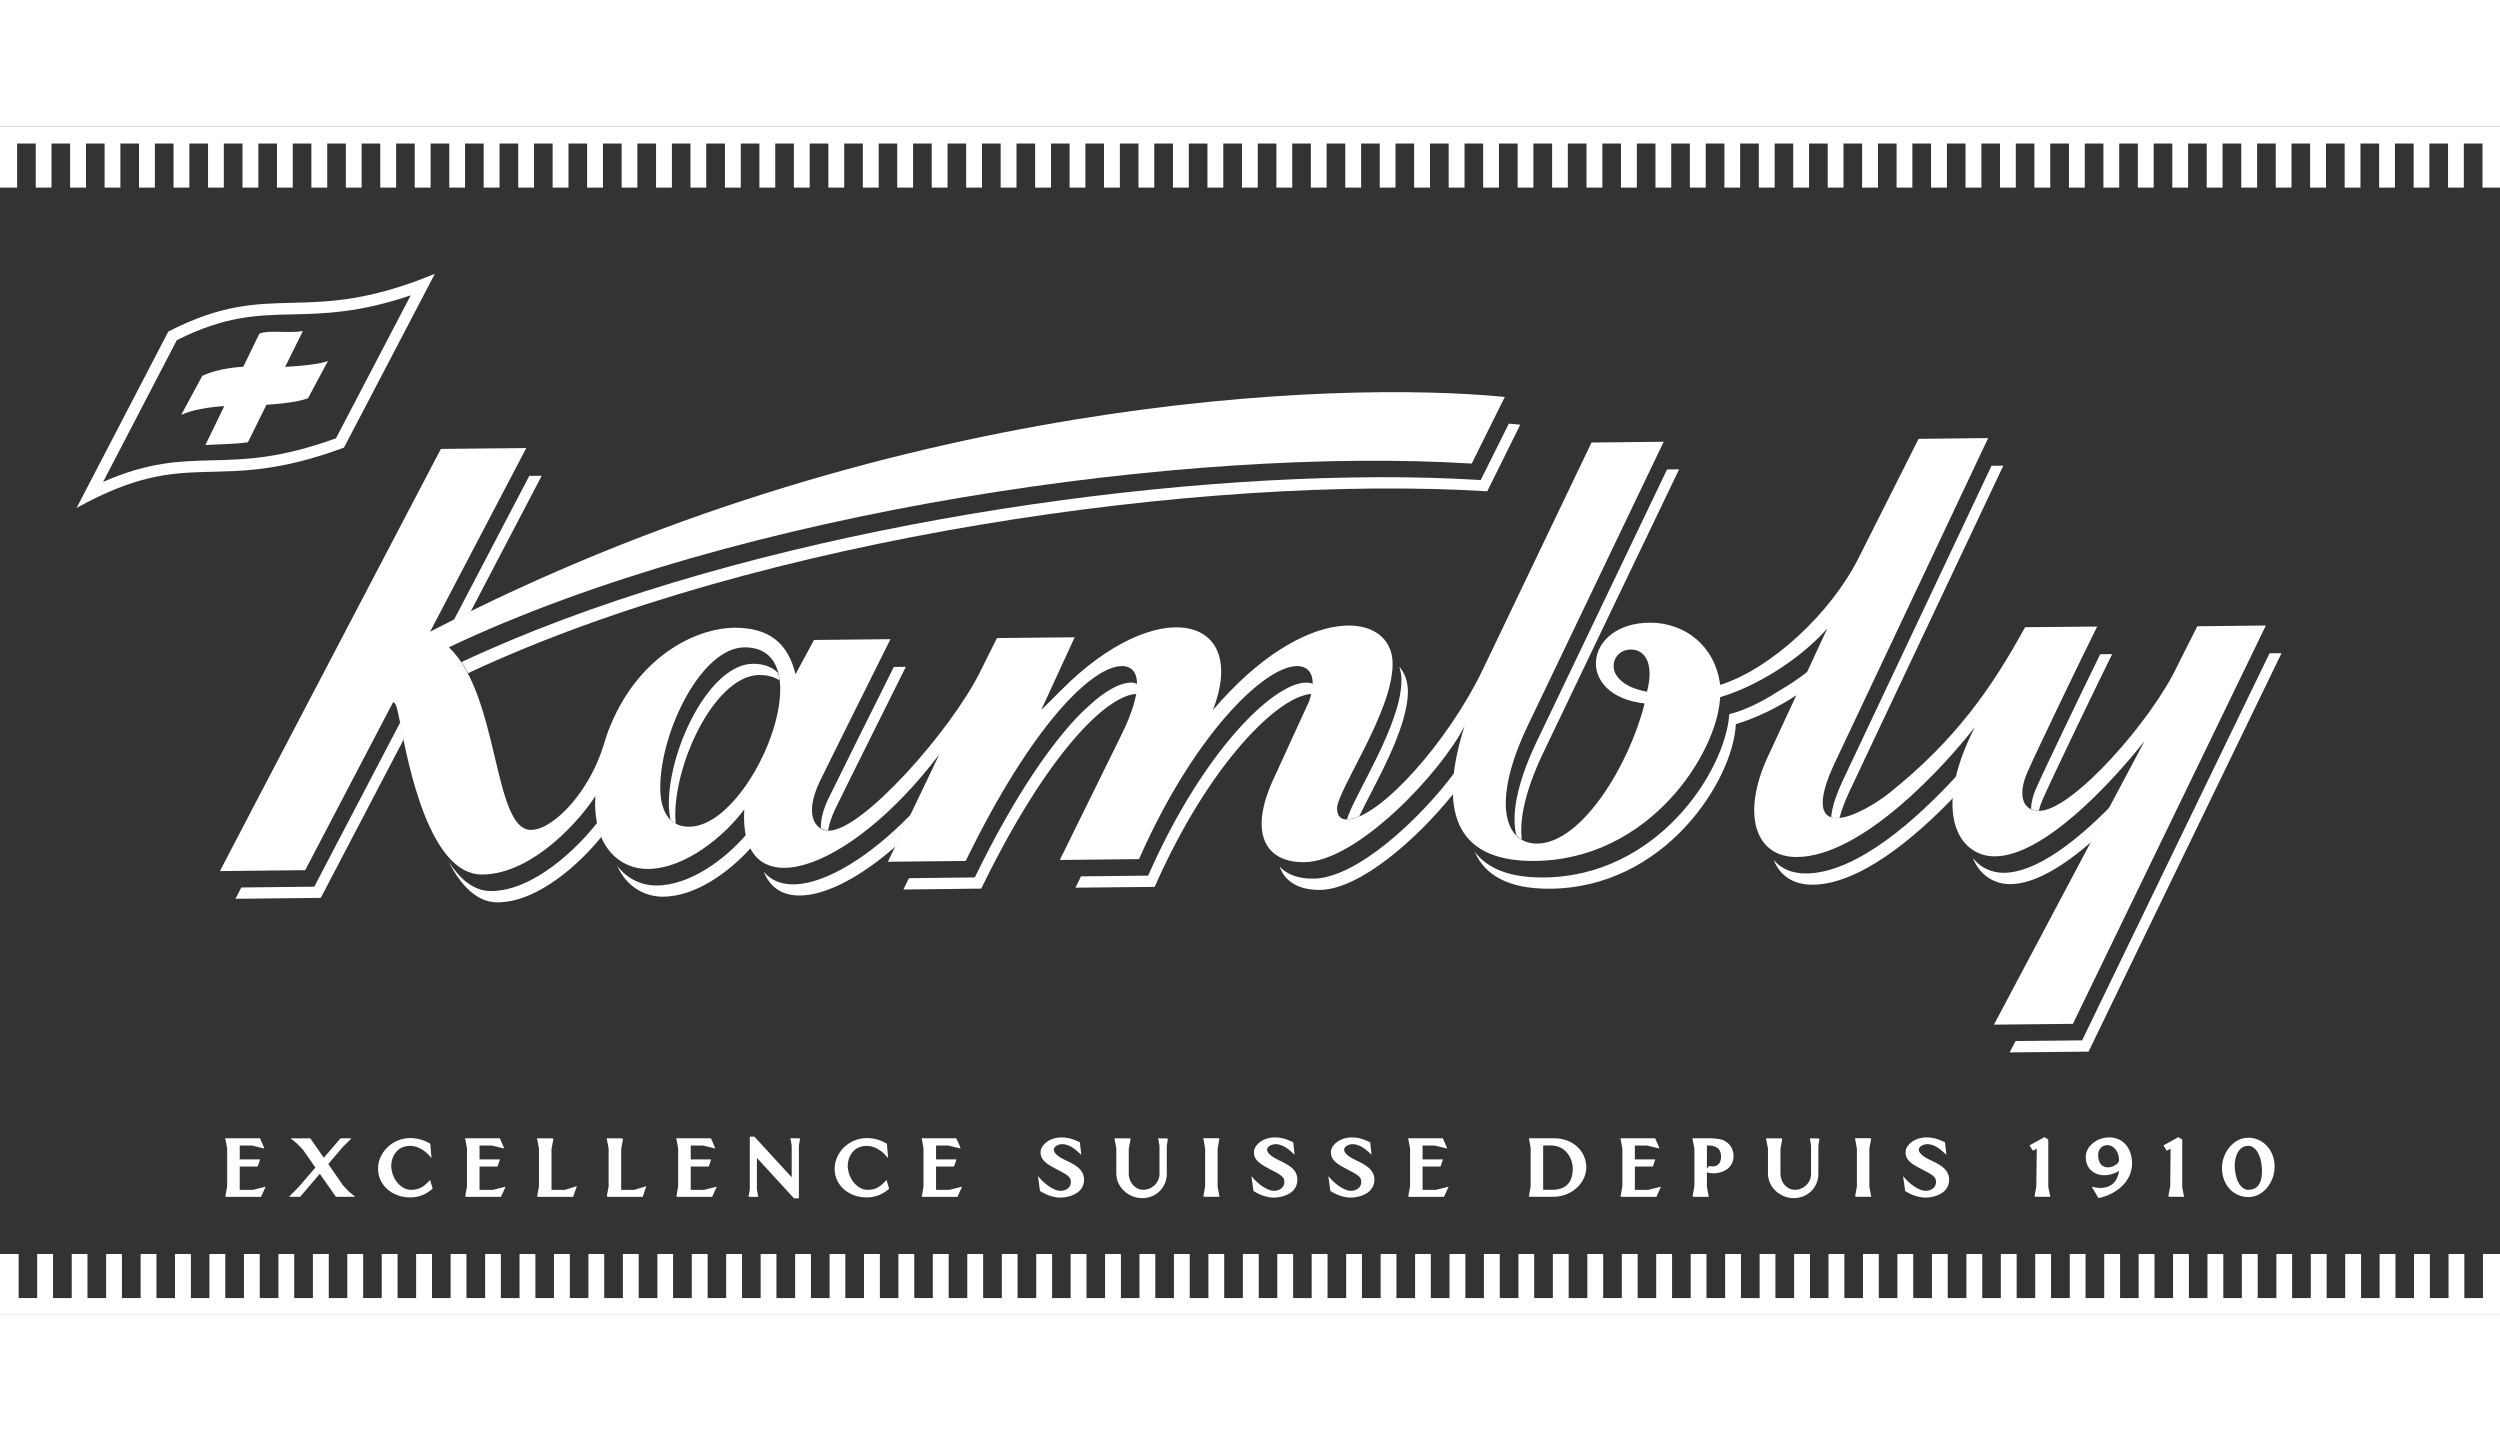 <?xml version="1.0" encoding="UTF-8"?>
<svg id="svg4475" xmlns="http://www.w3.org/2000/svg" width="300" height="173" viewBox="0 0 380 180.6">
  <rect x="0" y="0" width="380" height="180.6" fill="#333333" stroke="none"/>
  <defs>
    <style>
      .cls-1 {
        fill: #fff;
      }

      .cls-1, .cls-2 {
        fill-rule: evenodd;
      }

      .cls-2 {
        fill: none;
      }
    </style>
  </defs>
  <g id="g7913">
    <path id="path4559" class="cls-2" d="M.24.25h379.51v180.1H.24S.24.25.24.25Z"/>
    <path id="path4693" class="cls-1" d="M0,0v9.25h2.6V2.55h2.83v6.7h2.4V2.55h2.83v6.7h2.41V2.55h2.83v6.7h2.4V2.55h2.83v6.7h2.41V2.55h2.84v6.7h2.4V2.55h2.84v6.7h2.4V2.55h2.84v6.7h2.41V2.55h2.83v6.7h2.4V2.55h2.83v6.7h2.41V2.55h2.83v6.7h2.4V2.55h2.83v6.7h2.41V2.55h2.83v6.7h2.41V2.55h2.84v6.7h2.4V2.55h2.83v6.7h2.41V2.55h2.84v6.7h2.4V2.55h2.83v6.7h2.41V2.55h2.83v6.7h2.41V2.55h2.84v6.7h2.39V2.55h2.84v6.7h2.41V2.55h2.82v6.7h2.4V2.55h2.84v6.7h2.41V2.55h2.83v6.7h2.41V2.55h2.83v6.7h2.4V2.55h2.84v6.7h2.41V2.55h2.83v6.7h2.41V2.55h2.82v6.7h2.41V2.55h2.83v6.7h2.41V2.55h2.83v6.7h2.4V2.55h2.84v6.7h2.41V2.55h2.83v6.7h2.41V2.55h2.83v6.7h2.4V2.55h2.83v6.7h2.41V2.55h2.83v6.7h2.4V2.55h2.84v6.7h2.41V2.55h2.83v6.7h2.41V2.55h2.84v6.7h2.4V2.55h2.83v6.7h2.41V2.55h2.83v6.7h2.4V2.55h2.83v6.7h2.41V2.55h2.83v6.7h2.4V2.55h2.83v6.7h2.41V2.55h2.84v6.7h2.41V2.55h2.83v6.7h2.4V2.55h2.84v6.7h2.4V2.55h2.84v6.7h2.39V2.55h2.84v6.7h2.41V2.55h2.83v6.7h2.41V2.55h2.83v6.7h2.4V2.55h2.83v6.7h2.41V2.55h2.84v6.7h2.39V2.55h2.84v6.7h2.41V2.55h2.82v6.7h2.41V2.55h2.83v6.7h2.4V2.55h2.83v6.7h2.41V2.55h2.83v6.7h2.4V2.55h2.84v6.7h2.41V2.55h2.83v6.7h2.41V2.55h2.83v6.7h2.4V2.55h2.83v6.7h2.41V2.55h2.84v6.7h2.41V2.55h2.83v6.7h2.4V2.55h2.83v6.7h2.41V2.55h2.83v6.7h2.4V2.55h2.83v6.7h2.41V2.55h2.84v6.7h2.41V2.55h2.83v6.7h2.4V2.55h2.83v6.7h2.41V2.55h2.84v6.7h2.4V2.55h2.84v6.7h2.4V2.55h2.84v6.7h2.39V2.55h2.84v6.7h2.4V2.55h2.84v6.7h2.77V0H0Z"/>
    <path id="path4697" class="cls-1" d="M380,180.6v-9.26h-2.59v6.7h-2.83v-6.7h-2.4v6.7h-2.84v-6.7h-2.41v6.7h-2.82v-6.7h-2.41v6.7h-2.82v-6.7h-2.41v6.7h-2.82v-6.7h-2.41v6.7h-2.84v-6.7h-2.39v6.7h-2.84v-6.7h-2.41v6.7h-2.82v-6.7h-2.41v6.7h-2.82v-6.7h-2.41v6.7h-2.82v-6.7h-2.41v6.7h-2.82v-6.7h-2.41v6.7h-2.84v-6.7h-2.4v6.7h-2.84v-6.7h-2.41v6.7h-2.82v-6.7h-2.41v6.7h-2.82v-6.7h-2.41v6.7h-2.84v-6.7h-2.4v6.7h-2.84v-6.7h-2.41v6.7h-2.83v-6.7h-2.4v6.7h-2.83v-6.7h-2.41v6.7h-2.82v-6.7h-2.41v6.7h-2.84v-6.7h-2.4v6.7h-2.84v-6.7h-2.4v6.7h-2.84v-6.7h-2.4v6.7h-2.83v-6.7h-2.41v6.7h-2.82v-6.7h-2.41v6.7h-2.83v-6.7h-2.41v6.7h-2.84v-6.7h-2.4v6.7h-2.84v-6.7h-2.39v6.7h-2.84v-6.7h-2.41v6.7h-2.82v-6.7h-2.41v6.7h-2.84v-6.7h-2.39v6.7h-2.84v-6.7h-2.4v6.7h-2.84v-6.7h-2.4v6.7h-2.83v-6.7h-2.41v6.7h-2.82v-6.7h-2.41v6.7h-2.82v-6.7h-2.41v6.7h-2.84v-6.7h-2.4v6.7h-2.84v-6.7h-2.4v6.7h-2.83v-6.7h-2.41v6.7h-2.82v-6.7h-2.41v6.7h-2.82v-6.7h-2.41v6.7h-2.82v-6.7h-2.41v6.7h-2.84v-6.7h-2.39v6.7h-2.84v-6.7h-2.41v6.7h-2.83v-6.7h-2.41v6.7h-2.82v-6.7h-2.41v6.7h-2.82v-6.7h-2.41v6.7h-2.84v-6.7h-2.39v6.7h-2.84v-6.7h-2.4v6.7h-2.84v-6.7h-2.4v6.7h-2.83v-6.7h-2.41v6.7h-2.82v-6.7h-2.41v6.7h-2.84v-6.7h-2.39v6.7h-2.84v-6.7h-2.4v6.7h-2.84v-6.7h-2.4v6.7h-2.83v-6.7h-2.41v6.7h-2.82v-6.7h-2.41v6.7h-2.84v-6.7h-2.39v6.7h-2.84v-6.7h-2.41v6.7h-2.83v-6.7h-2.41v6.7h-2.82v-6.7h-2.41v6.7h-2.82v-6.7h-2.41v6.7h-2.82v-6.7h-2.41v6.7h-2.84v-6.7h-2.4v6.7h-2.84v-6.7h-2.4v6.7h-2.84v-6.7h-2.41v6.7h-2.82v-6.7h-2.41v6.7h-2.82v-6.7h-2.41v6.7h-2.84v-6.7h-2.4v6.7h-2.84v-6.7h-2.39v6.7h-2.84v-6.7h-2.41v6.7h-2.82v-6.7H0v9.26h380,0Z"/>
    <path id="path4701" class="cls-1" d="M333.98,75.94l-2.97,5.9c-3.97,8.48-16.07,22.14-21.03,22.14-2.74,0-3.23-2.63-1.83-5.83,1.35-3.12,8.77-18.51,10.62-22.18l-10.96.1c-5.06,9.24-10.51,17.07-20.52,25.11-1.94,1.57-5.72,3.91-8.11,3.91s-3.11-2.37-.36-8.26l23.38-49.51-10.58.12-9.14,18.16c-4.16,8.27-13.21,16.77-21.01,19.24-.8-6.06-5.44-9.43-10.61-9.46-10.12,0-11.61,11.09-.88,12.28-2.29,9.25-9.55,21.3-16.37,21.3-4.89,0-6.93-6.18-1.5-17.7.91-1.93,17.83-37.26,20.77-43.38l-10.97.12-16.57,34.6c-5.18,10.79-15.69,22.7-20.68,22.7-.89,0-1.43-.61-1.43-1.67,0-2.76,8.45-14.65,8.45-21.99,0-8.11-13.32-9.42-27.32,7.03,5.6-14.43-8.46-17.76-23.05-3.04l-3.05,3.03,5.09-11.06-11.82.12-2.55,5.13c-4.54,9.09-17.94,24.14-22.97,24.14-2.1,0-3.85-2.37-1.4-7.48,1.34-2.79,9.99-20.1,10.74-21.62l-11.62.12-2.81,5.2c-1.19-4.82-4.07-7.06-9.28-7.06s-14.23,3.72-18.86,14.87c-.41.98-.74,1.97-1.02,2.93-2.16,7.18-7.68,12.93-11.06,12.93-5.78,0-4.76-20.45-12.47-27.76,44.03-20.87,112.33-30.59,155.47-27.92l5.03-10.13c-25.68-2.54-94.34-.15-163.36,35.69l14.62-27.92-12.98.13c-1.66,3.21-32.78,62.54-33.58,64.17l12.96-.14,13.36-25.53c.37.12.52.28,1.11,3.33,1.21,6.28,4.45,22.86,12.38,22.86s15.32-8.8,17.25-11.93c-.44,8.26,4.2,11.09,7.89,11.09,5.78,0,11.77-5.05,14.75-9.05-.9,15.2,15.8,9.87,29.62-8.34-.85,1.87-5.47,11.42-7.79,16.29l11.83-.12c10.12-20.79,19.26-29.62,23.75-29.62,2.94,0,3.24,3.77-.15,10.59l-9.3,18.88,12.04-.13c8.87-20.14,20.44-30.61,24.89-29.22.75.24,2.35,1.21.96,5.24l-5.6,12.23c-3.38,7.59-1.27,12.22,4.79,12.22,8.09,0,20.88-13.66,24.44-20.69-4.01,12.68-1.56,20.5,10.39,20.5,17.69,0,28.06-16.42,28.46-24.89,5.35-1.6,11.89-5.52,16.28-10.43l-9.04,19.49c-4.06,8.8-1.87,15.23,4.36,15.23,10.01,0,22.63-13.98,27.12-19.75-6.64,13.01-2.44,19.65,3,19.65,7.36,0,17.52-10.89,22.79-17.52,0,0-18.57,34.91-22.89,43.1l12-.12,29.33-60.55-10.51.12M104.75,106.4c-3.25,0-4.45-2.73-4.39-6.23.15-8.5,6.32-21.04,12.83-21.04,12.27,0,1.12,27.26-8.44,27.26M250.34,85.88c-1.86-.38-3.55-.96-4.59-2.42-1.14-1.62-.18-4,2.18-4,1.97,0,3.59,1.95,2.41,6.42"/>
    <path id="path4705" class="cls-1" d="M346.78,80.03h-1.81s-28.49,58.84-28.49,58.84l-10.11.1-.91,1.73,12-.12,29.32-60.54M68.23,111.75c1.69,2.63,3.79,4.42,6.39,4.42,6.53,0,13.24-6.62,16.17-10.4.16.79.37,1.51.63,2.15-3.09,3.85-9.55,9.97-15.82,9.97-3.14,0-5.55-2.59-7.37-6.13M60.86,90.49l-13.09,25.02-11.09.12-.89,1.72,12.97-.14,12.62-24.12-.46-2.28-.06-.32M93.81,112.32c1.6,2.15,3.92,3.01,5.94,3.01,5.14,0,10.45-4,13.66-7.71.16.77.39,1.44.69,2.02-3.24,3.61-8.36,7.39-13.37,7.39-2.49,0-5.43-1.3-6.92-4.71M116.12,113.26c.99,1.2,2.39,1.81,4.1,1.89h.75c4.59-.23,11.07-4.02,17.51-10.64l-2.33,4.86c-9.12,8.02-17.64,10.03-20.04,3.89M194.51,112.45c1.08,1.2,2.79,1.84,5.06,1.84,6.56,0,16.22-8.99,21.53-16.13-.13,1.12-.2,2.2-.17,3.2-5.47,6.85-14.27,14.64-20.38,14.64-3.16,0-5.25-1.26-6.04-3.54M171.91,84.49c-1.34,0-3.12.82-5.22,2.5-.77.65-1.56,1.36-2.34,2.11-4.54,4.58-10.19,12.69-16.18,25l-10.02.12-.83,1.72,11.83-.14c10.03-20.6,19.09-29.43,23.62-29.59.11-.56.15-1.07.13-1.52-.29-.12-.61-.21-.99-.21M224.14,110.18c1.9,2.54,5.24,3.93,10.26,3.93,17.56,0,27.9-16.3,28.45-24.83,1.77-.4,4.55-1.57,7.4-3.44,1.57-.9,3.11-1.93,4.58-3.07l-1.67,3.58c-3.09,2.02-6.38,3.58-9.31,4.46-.4,8.47-10.77,25.01-28.46,25.01-6.05,0-9.66-2-11.24-5.63M198.46,84.49c-5,.13-15.65,10.5-23.94,29.34l-10.21.11-.84,1.72,12.04-.12c8.28-18.77,18.87-29.13,23.89-29.33.14-.58.2-1.08.2-1.51l-.18-.09c-.29-.09-.61-.12-.95-.12M269.59,111.43c1.09,1.33,2.75,2.07,4.88,2.07,7.76,0,17.07-8.41,22.97-14.87-.3,1.2-.48,2.32-.54,3.35-5.9,6.16-14.33,13.23-21.44,13.23-2.91,0-4.94-1.4-5.86-3.78M299.87,111.15c1.17,1.49,2.87,2.25,4.69,2.25,4.91,0,11.06-4.83,16.17-10.02l-2.82,5.3c-4.17,3.63-8.62,6.44-12.37,6.44-2.42,0-4.6-1.33-5.67-3.96M255.21,52.07l-1.82.02c-4.44,9.24-19.1,39.85-19.95,41.66-2.96,6.29-3.71,10.97-2.96,13.94.25.25.53.48.83.65-.37-2.97.48-7.28,3.12-12.88.91-1.93,17.84-37.26,20.79-43.38M137.7,82.09l-1.84.02c-2.39,4.8-8.75,17.54-9.89,19.9-.92,1.92-1.25,3.45-1.19,4.61.34.19.7.31,1.09.33.15-.92.49-1.99,1.08-3.24,1.34-2.79,9.99-20.1,10.74-21.62M115.48,83.34c1.24,0,2.22.3,3.01.8-.05-.39-.12-.75-.21-1.1-.87-.89-2.11-1.41-3.79-1.41-6.51,0-12.69,12.54-12.83,21.04-.01.98.08,1.9.28,2.71.24.21.5.4.78.56-.05-.5-.08-1.02-.08-1.56.15-8.51,6.32-21.05,12.83-21.05M212.69,82.07c.21.62.33,1.31.33,2.06,0,6.76-7.15,17.38-8.29,21.16.56-.01,1.2-.18,1.87-.47,2.26-4.75,7.4-13.24,7.4-18.99,0-1.51-.47-2.79-1.31-3.76M304.51,51.51l-1.8.02-22.58,47.79c-1.16,2.49-1.71,4.34-1.79,5.66.24.06.53.11.84.11l.43-.05c.29-1.1.76-2.41,1.5-4l23.39-49.52M321.06,80.16l-1.83.02c-2.64,5.37-8.57,17.7-9.77,20.46-.49,1.12-.73,2.16-.74,3.05.33.16.71.26,1.18.28.13-.52.3-1.06.54-1.62,1.35-3.12,8.77-18.5,10.61-22.19M209.53,53.27c5.45-.02,10.65.13,15.54.43l4.27-8.57,1.74.15-5.02,10.13c-42.97-2.65-110.87,6.98-154.92,27.65-.31-.59-.64-1.15-.99-1.69,39.03-18.34,96.83-27.99,139.39-28.1M82.34,53.05l-1.89.02-11.46,21.9,2.55-1.28,10.8-20.64"/>
    <path id="path4709" class="cls-1" d="M39.36,153.75h.16l.48,1.1.18.46-.50-.12-1.4-.34h-1.84v2.11h3.1l-.38,1.09h-2.72v3.54h2.01l1.93-.48-.7,1.55h-5.15l-.28-.06.05-.28.23-1.27v-5.75l-.23-1.21-.08-.34h5.11M51.88,153.76h-.12l-2.54,2.95-2.06-2.95h-2.99l.96.78.93.96,1.88,2.7-2.54,2.96-1.06,1.07-.41.42h.57s1.12,0,1.12,0l2.99-3.5,2.45,3.5h2.94l-.96-.79-.91-.96-2.23-3.23,2.24-2.64,1.29-1.26-.58-.02h-.98M57.46,158.32c0,1.18.43,2.21,1.25,3.02.92.91,2.27,1.43,3.67,1.4,1.19,0,2.29-.41,3.26-1.22l.12-.11-.38-1.32-.3.3c-.79.85-1.54,1.19-2.6,1.2-1.32.03-2.84-1.36-3.01-3.45-.04-.66.14-1.67.83-2.41.52-.55,1.21-.82,2.07-.82,1.56,0,2.71,1.29,2.72,1.3l.5.55-.19-2.19-.11-.06c-.92-.52-1.91-.79-2.92-.79-2.93.01-4.91,2.4-4.91,4.6M75.79,153.75h-5.11l.08.34.22,1.21v5.75l-.22,1.27-.05.28.27.06h5.17l.7-1.55-1.93.48h-2.03v-3.54h2.73l.37-1.09h-3.1v-2.11h1.83l1.43.34.48.12-.17-.46-.49-1.1h-.17M81.92,153.75h-.29l.06.34.23,1.21v5.75l-.23,1.27-.05.28.28.06h5.19l.57-1.63-1.83.56h-2.02v-6.23l.24-1.26.04-.29-.27-.05h-1.91M92.51,153.75h-.31l.08.34.23,1.21v5.75l-.23,1.27-.05.28.28.06h5.18l.55-1.63-1.81.56h-2.01v-6.23l.23-1.26.03-.29-.26-.05h-1.91M107.9,153.75h-5.11l.07.34.22,1.21v5.75l-.22,1.27-.05.28.27.06h5.16l.71-1.55-1.94.48h-2.02v-3.54h2.74l.36-1.09h-3.1v-2.11h1.84l1.4.34.49.12-.18-.46-.48-1.1h-.17M114.55,153.51h-.58v8.02l-.19,1.09.27.04h1.2l-.06-.34-.14-.8v-4.79l5.64,6.15h.74v-7.99l.18-1.09-.26-.05h-1.23l.09.34.13.8v4.79l-5.67-6.17h-.11M126.86,158.32c0,1.18.42,2.21,1.24,3.02.92.91,2.26,1.43,3.69,1.4,1.19,0,2.27-.41,3.24-1.22l.12-.11-.39-1.32-.3.3c-.79.85-1.51,1.19-2.58,1.2-1.33.03-2.85-1.36-3.02-3.45-.04-.66.15-1.67.83-2.41.52-.55,1.22-.82,2.09-.82,1.56,0,2.69,1.29,2.71,1.3l.5.55-.18-2.19-.12-.06c-.92-.52-1.9-.79-2.91-.79-2.94.01-4.91,2.4-4.91,4.6M145.2,153.75h-5.12l.09.34.2,1.21v5.75l-.2,1.27-.08.28.28.06h5.16l.7-1.55-1.93.48h-2.02v-3.54h2.73l.37-1.09h-3.1v-2.11h1.83l1.42.34.48.12-.16-.46-.5-1.1h-.15M161.28,153.62c-1.7.02-2.93,1.05-3.09,1.99-.23,1.48,1.13,2.18,2.56,2.92l.29.16c1.53.77,1.84,1.15,1.71,1.98-.14.78-1,1.09-1.57,1.07-1.43-.07-2.86-1.64-2.87-1.65l-.54-.58.31,2.26.11.06c.94.58,1.91.89,2.86.94h.08c.54.02,2.02-.15,2.91-.99.5-.47.74-1.06.74-1.75-.02-1.63-1.46-2.31-2.99-3.03-1.09-.52-1.67-1.09-1.61-1.57.05-.36.46-.67,1.02-.77.21-.03,1.28-.16,2.65,1.15l.51.46-.22-1.91-.12-.06c-1.3-.62-2.12-.69-2.74-.68M176.33,153.76h-.3l.07.35.14.78v4.27c0,1.34-1.12,2.42-2.47,2.42-1.21,0-2.2-1.1-2.2-2.46v-3.77l.24-1.24.05-.3-.29-.05h-2.19l.08.35.22,1.19v3.82c0,2.03,1.81,3.73,3.93,3.73s3.74-1.64,3.74-3.68v-4.27l.17-1.07-.28-.06h-.92M183.18,153.75h-.3l.09.34.21,1.26v5.69l-.27,1.55.27.06h2.2l-.08-.34-.22-1.2v-5.77l.22-1.26.06-.29-.27-.05h-1.92M193.72,153.62c-1.73.02-2.93,1.05-3.1,1.99-.23,1.48,1.14,2.18,2.56,2.92l.31.16c1.53.77,1.84,1.15,1.71,1.98-.16.78-1.01,1.09-1.57,1.07-1.44-.07-2.87-1.64-2.9-1.65l-.52-.58.32,2.26.1.06c.95.58,1.91.89,2.87.94h.06c.54.02,2.04-.15,2.92-.99.48-.47.72-1.06.72-1.75,0-1.63-1.46-2.31-2.98-3.03-1.09-.52-1.67-1.09-1.62-1.57.05-.36.46-.67,1.03-.77.19-.03,1.28-.16,2.66,1.15l.49.46-.21-1.91-.13-.06c-1.29-.62-2.1-.69-2.73-.68M205.41,153.62c-1.7.02-2.93,1.05-3.09,1.99-.22,1.48,1.13,2.18,2.57,2.92l.3.16c1.52.77,1.84,1.15,1.69,1.98-.13.78-1,1.09-1.57,1.07-1.41-.07-2.86-1.64-2.87-1.65l-.54-.58.32,2.26.09.06c.97.58,1.93.89,2.89.94h.06c.54.02,2.01-.15,2.91-.99.49-.47.74-1.06.74-1.75-.02-1.62-1.47-2.31-2.99-3.03-1.08-.52-1.67-1.09-1.61-1.57.04-.36.46-.67,1.02-.77.2-.03,1.27-.16,2.67,1.15l.48.46-.21-1.91-.14-.06c-1.29-.62-2.09-.69-2.73-.68M219.13,153.75h-5.1l.07.34.23,1.21v5.75l-.23,1.27-.06.28.29.06h5.15l.71-1.55-1.95.48h-2.01v-3.54h2.73l.37-1.09h-3.1v-2.11h1.83l1.41.34.5.12-.18-.46-.48-1.1h-.18M251.42,153.75h-5.11l.06.34.23,1.21v5.75l-.23,1.27-.05.28.28.06h5.17l.7-1.55-1.93.48h-2.04v-3.54h2.74l.36-1.09h-3.1v-2.11h1.82l1.43.34.48.12-.17-.46-.48-1.1h-.16M261.16,155.31c-.35-.33-.93-.48-1.71-.48v3.53l.33-.41.16.04c.46.1.87.03,1.17-.21.33-.25.49-.68.49-1.21,0-.56-.13-.97-.43-1.26M259.4,153.75c.49,0,1.94,0,2.59.32,1,.5,1.49,1.28,1.51,2.39.02.76-.31,1.45-.93,1.95-.82.62-2.03.84-3.12.53v2.17l.22,1.21.07.34h-2.2l-.27-.06.04-.28.24-1.27v-5.75l-.24-1.2-.07-.35h2.16M275.38,153.76h-.29l.07.35.12.78v4.27c0,1.34-1.09,2.42-2.46,2.42-1.21,0-2.19-1.1-2.19-2.46v-3.77l.22-1.24.06-.3-.28-.05h-2.19l.06.35.23,1.19v3.82c0,2.03,1.8,3.73,3.92,3.73s3.74-1.64,3.74-3.68v-4.27l.17-1.07-.28-.06h-.92M282.25,153.75h-.29l.06.34.23,1.26v5.69l-.27,1.55.27.06h2.19l-.07-.34-.23-1.21v-5.76l.23-1.26.05-.29-.28-.05h-1.9M292.78,153.62c-1.74.02-2.95,1.05-3.11,1.99-.23,1.48,1.13,2.18,2.57,2.92l.3.16c1.54.77,1.85,1.15,1.71,1.98-.15.78-1,1.09-1.57,1.07-1.43-.07-2.88-1.64-2.89-1.65l-.52-.58.32,2.26.09.06c.95.58,1.92.89,2.88.94h.07c.54.02,2.03-.15,2.91-.99.48-.47.73-1.06.73-1.75-.02-1.63-1.46-2.31-2.99-3.03-1.08-.52-1.67-1.09-1.62-1.57.05-.36.47-.67,1.04-.77.19-.03,1.27-.16,2.65,1.15l.5.46-.21-1.91-.13-.06c-1.29-.62-2.09-.69-2.72-.68M310.63,153.65l-2.14,1.18.5.81.6-.3-.07,5.72-.22,1.25-.06.28.28.06h2.13l-.07-.34-.24-1.15v-7.21l-.57-.37-.13.07M330.98,153.65l-2.13,1.18.48.81.6-.3-.06,5.72-.24,1.25-.05.28.28.06h2.14l-.09-.34-.21-1.15v-7.21l-.58-.37-.15.07M343.16,161.03c.49-.53.72-1.43.65-2.7-.12-2.27-1.12-3.44-2.06-3.43-.53,0-.94.18-1.29.55-.62.67-.82,1.82-.78,2.68.1,2.29,1.11,3.47,2.07,3.46.6-.01,1.07-.19,1.42-.56M344.49,154.84c.83.83,1.27,2,1.25,3.32-.03,2.19-1.65,4.53-3.99,4.53-1.05,0-2.03-.41-2.76-1.15-.82-.83-1.26-2.01-1.25-3.34.03-2.18,1.65-4.53,4.01-4.53,1.03,0,2.01.41,2.74,1.16M322.08,157.19v-.19c.01-.73-.32-1.47-.83-1.87-.3-.24-.77-.47-1.42-.25-.38.12-.98.59-.91,1.56.04.69.25,1.2.63,1.46.31.24.73.33,1.25.23.48-.08,1.25-.54,1.27-.93M322.65,154.28c.94.72,1.45,1.95,1.42,3.4-.07,2.8-2.54,4.59-4.94,5.13l-.17.03-1.02-1.73.54.11c1,.2,1.93.03,2.61-.51.56-.45.88-1.16,1.02-2.01-1.14.71-2.55.9-3.64.36-.93-.46-1.43-1.33-1.43-2.43v-.13c.04-1.48,1.45-2.44,2.35-2.7,1.23-.36,2.38-.19,3.26.48M238.27,160.77c.69-.72.79-1.74.79-2.37v-.16c-.04-1.33-.98-3.4-3.36-3.4h-1.14v6.74h1.38c1.01,0,1.81-.28,2.33-.81M236.22,153.75c2.79,0,4.85,1.85,4.9,4.39,0,1.08-.45,2.13-1.26,2.96-.98,1.01-2.36,1.55-3.84,1.55h-3.36l-.28-.06.06-.28.22-1.27v-5.81l-.2-1.14-.06-.34h3.82"/>
    <path id="path4713" class="cls-1" d="M49.85,35.6c-.89.39-3.58.76-6.51.9l2.7-5.46c-2.04.41-5.14-.2-6.61.4l-2.45,5.04c-2.39.12-4.77.67-6.23,1.38l-3.2,5.93c1.64-.76,4.1-1.17,6.54-1.33l-2.87,5.92c1.97-.13,4.3-.12,6.46-.42l2.82-5.7c2.63-.16,4.82-.46,6.31-.98l3.04-5.67"/>
    <path id="path4717" class="cls-1" d="M52.29,48.77c-19.88,7.37-23.13-.55-40.65,9.17l13.94-26.81c15.97-8.2,20.59-.52,40.52-8.78l-13.81,26.41M15.67,53.98c6.97-3.05,11.68-3.16,16.62-3.28,5.03-.12,10.23-.25,18.78-3.35l11.36-21.73c-7.81,2.66-13.18,2.79-18,2.9-5.46.12-10.19.24-17.55,3.91l-11.2,21.54"/>
  </g>
</svg>